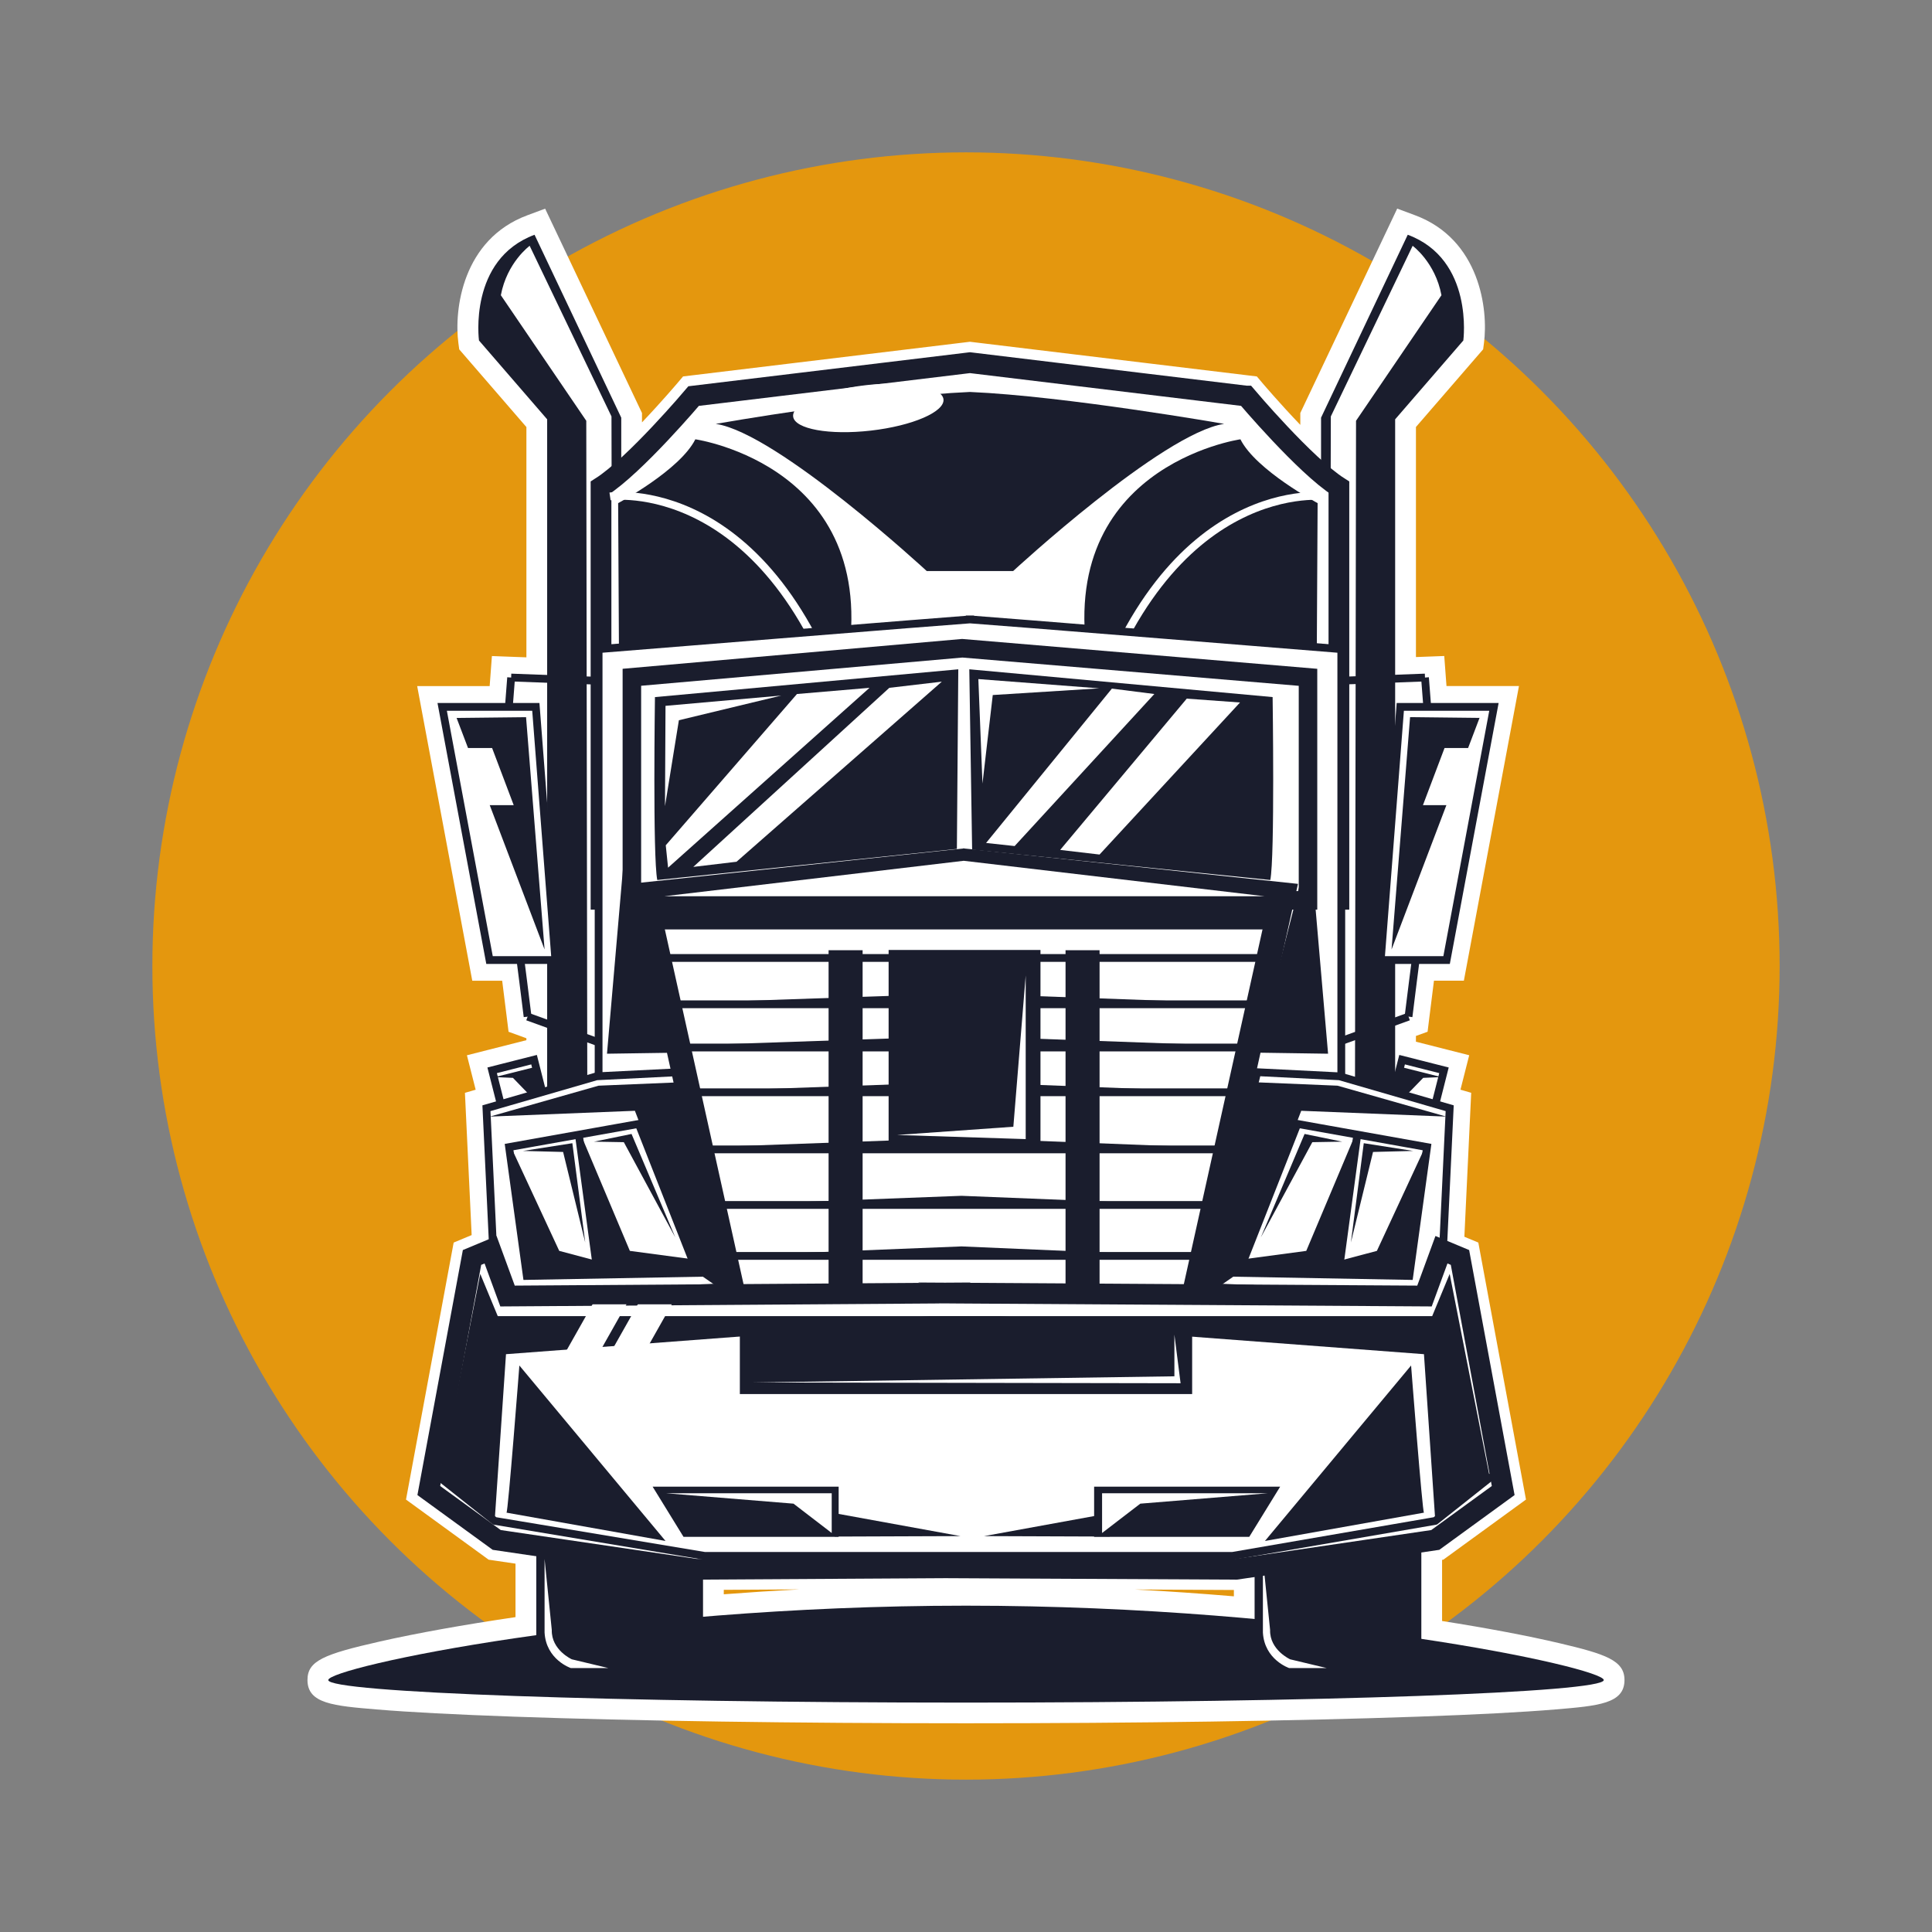 <?xml version="1.0" encoding="UTF-8"?>
<!DOCTYPE svg PUBLIC "-//W3C//DTD SVG 1.1//EN" "http://www.w3.org/Graphics/SVG/1.1/DTD/svg11.dtd">
<!-- Creator: CorelDRAW -->
<svg xmlns="http://www.w3.org/2000/svg" xml:space="preserve" width="52.58mm" height="52.58mm" version="1.1" style="shape-rendering:geometricPrecision; text-rendering:geometricPrecision; image-rendering:optimizeQuality; fill-rule:evenodd; clip-rule:evenodd"
viewBox="0 0 1002.62 1002.62"
 xmlns:xlink="http://www.w3.org/1999/xlink"
 xmlns:xodm="http://www.corel.com/coreldraw/odm/2003">
 <rect x="0" y="0" width="1002.62" height="1002.62" fill="#808080" stroke="none"/>
 <defs>
  <style type="text/css">
   <![CDATA[
    .str2 {stroke:#1A1D2D;stroke-width:10.76;stroke-miterlimit:22.926}
    .str1 {stroke:#1A1D2D;stroke-width:4.04;stroke-miterlimit:22.926}
    .str0 {stroke:#1A1D2D;stroke-width:4.04;stroke-miterlimit:10}
    .str3 {stroke:white;stroke-width:4.04;stroke-miterlimit:10}
    .str4 {stroke:#1A1D2D;stroke-width:4.04;stroke-linecap:round;stroke-linejoin:round;stroke-miterlimit:10}
    .fil0 {fill:none}
    .fil4 {fill:none;fill-rule:nonzero}
    .fil1 {fill:#E4970E}
    .fil3 {fill:#1A1D2D;fill-rule:nonzero}
    .fil2 {fill:white;fill-rule:nonzero}
   ]]>
  </style>
 </defs>
 <g id="Layer_x0020_1">
  <rect class="fil0" x="-0" y="-0" width="1002.62" height="1002.62"/>
  <g id="_2179052217072">
   <circle class="fil1" cx="501.31" cy="501.31" r="422.24"/>
   <g>
    <g>
     <path class="fil2" d="M501.31 888.94c-88.47,0 -171.65,-1.21 -234.22,-3.43 -102.12,-3.61 -102.12,-7.18 -102.12,-13.65 0,-4 0,-7.16 33.29,-14.72 20.02,-4.54 46.38,-9.22 74.66,-13.26l0 -37.06 -17.24 -2.54 -39.06 -28.41 23.58 -127.17 10.14 -4.22 -3.48 -73.36 6.49 -1.88 -4.49 -17.7 29.7 -7.54 0 -8.98 -9.7 -3.52 -0.41 -3.27c0,-0 -1.71,-13.83 -3.1,-24.66l-15.79 0 -26.58 -142.14 36.12 0c0.45,-5.8 1.16,-15.41 1.16,-15.41l18.3 0.68 0 -127.1 -35.12 -40.61 -0.21 -1.59c-2.14,-16.02 1.86,-49.31 32.3,-60.63l4.62 -1.72 47.63 100.48 0 16.8c14.13,-13.81 27.91,-30.07 28.07,-30.27l1.36 -1.62 146.14 -17.67 146.14 17.67 1.36 1.61c0.18,0.21 14.77,17.42 29.32,31.47l0 -17.99 47.63 -100.48 4.63 1.72c30.43,11.32 34.43,44.61 32.3,60.63l-0.21 1.59 -35.12 40.61 0 126.98 15.09 -0.57c0,0 0.72,9.62 1.17,15.41l36.11 0 -26.58 142.14 -15.79 0c-1.38,10.83 -3.5,27.93 -3.5,27.93l-6.5 2.35 0 10.95 26.5 6.72 -4.49 17.7 6.5 1.88 -3.52 74.23 8.04 3.35 23.58 127.17 -39.06 28.41 -3.95 0.58 0 40.99c94.67,14.41 94.66,22.81 94.66,26.01 0,6.48 0,10.04 -102.12,13.65 -62.57,2.21 -145.75,3.43 -234.22,3.43zm0 -61.06l0 0c47.42,0 95.96,2.15 144.39,6.41l0 -15.1 -3.82 0.56 -151.21 -0.76 -120.46 0.71 0 13.48c44.06,-3.52 88.13,-5.3 131.09,-5.3z"/>
     <path class="fil2" d="M730.56 121.83c34.45,12.82 28.84,54.88 28.84,54.88l-35.38 40.91 0 134.58 15.49 -0.58c0,0 0.53,7.19 1.17,15.22l34.61 0 -24.57 131.38 -16.05 0c-1.42,10.99 -3.71,29.37 -3.71,29.37l-6.94 2.52 0 34 3.6 -14.17 21.74 5.52 -4.45 17.53 7.42 2.15 -3.5 73.76 8.83 3.68 22.43 120.96 -35.25 25.64 -7.23 1.07 0 50.27c58.53,8.75 94.66,18.19 94.66,21.38 0,6.46 -148.18,11.7 -330.96,11.7 -182.79,0 -330.96,-5.24 -330.96,-11.7 0,-3.42 41.63,-14.06 107.95,-23.3l0 -46.38 -20.53 -3.02 -35.25 -25.64 22.43 -120.96 9.61 -4.01 1.54 4.2 -3.68 -77.64 7.41 -2.15 -4.45 -17.53 21.74 -5.52 4.26 16.8 2.54 -0.74 0 -34.72 -10.15 -3.68c0,0 -2.28,-18.39 -3.7,-29.37l-16.06 0 -24.57 -131.38 34.61 0c0.64,-8.03 1.17,-15.22 1.17,-15.22l18.69 0.7 0 -134.7 -35.38 -40.91c0,0 -5.61,-42.06 28.84,-54.88l45 94.93 0 27.93c17.09,-14.91 37.56,-39.14 37.56,-39.14l141 -17.04 2.4 -0.29 2.4 0.29 141 17.04c0,0 21.48,25.42 38.81,40.2l0 -28.99 44.99 -94.93zm-446.61 321.06l0 0 0 -68.84 -5.06 3.33 5.06 65.51zm440.07 -41.49l0 0 1.86 -24.03 -1.86 -1.22 0 25.25zm0 101.86l0 0 4.55 -5.06 -4.55 0 0 5.06zm-440.07 3.56l0 0 0 -8.62 -7.75 0 7.75 8.62zm357.56 307.55l0 0 -150.8 -0.76 -125.87 0.74 0 24.67c41.62,-3.47 87.8,-5.76 136.47,-5.76 53.92,0 104.78,2.81 149.77,6.92l0 -27.21 -9.58 1.41zm83.56 -706.08l0 0 -4.23 8.92 -45 94.93 -1.04 2.19 0 2.42 0 3.74c-10.76,-11.21 -19.69,-21.74 -19.82,-21.9l-2.73 -3.23 -4.2 -0.51 -141 -17.04 -2.4 -0.29 -1.29 -0.16 -1.29 0.16 -2.4 0.29 -141 17.04 -4.2 0.51 -2.73 3.23c-0.13,0.15 -8.38,9.9 -18.58,20.61l0 -2.45 0 -2.42 -1.04 -2.19 -44.99 -94.93 -4.23 -8.92 -9.25 3.44c-33.62,12.51 -38.09,48.89 -35.76,66.39l0.43 3.19 2.1 2.43 32.76 37.88 0 119.51 -7.53 -0.28 -10.37 -0.39 -0.77 10.35c-0,0.01 -0.16,2.08 -0.4,5.25l-24.65 0 -12.96 0 2.38 12.74 24.57 131.38 1.64 8.78 8.94 0 6.58 0c1.23,9.73 2.5,19.94 2.5,19.94l0.81 6.54 6.2 2.25 3.05 1.11 0 1.01 -20.43 5.18 -10.43 2.65 2.65 10.43 1.89 7.44 -5.57 1.62 0.4 8.48 3.09 65.34 -3.96 1.65 -5.38 2.24 -1.06 5.73 -22.43 120.96 -1.24 6.68 5.49 3.99 35.25 25.64 2.14 1.56 2.62 0.39 11.33 1.67 0 27.75c-26.67,3.91 -51.41,8.35 -70.47,12.67 -29.04,6.59 -37.49,10.01 -37.49,19.96 0,12.28 13.5,13.41 35.88,15.28 16.84,1.41 40.88,2.67 71.45,3.75 62.63,2.21 145.88,3.43 234.41,3.43 88.53,0 171.77,-1.22 234.41,-3.43 30.57,-1.08 54.6,-2.34 71.44,-3.75 22.37,-1.87 35.88,-3 35.88,-15.28 0,-10.14 -9.75,-13.44 -33.68,-19.08 -16.27,-3.83 -37.66,-7.88 -60.98,-11.54l0 -31.73 0.66 -0.1 2.14 -1.56 35.25 -25.64 5.49 -3.99 -1.24 -6.68 -22.43 -120.96 -1.06 -5.73 -5.38 -2.24 -1.86 -0.78 3.14 -66.22 0.4 -8.48 -5.57 -1.62 1.89 -7.44 2.65 -10.43 -10.43 -2.65 -17.22 -4.37 0 -2.99 6.05 -2.19 0.81 -6.55c0,-0 1.27,-10.2 2.5,-19.94l6.58 0 8.94 0 1.64 -8.78 24.57 -131.38 2.38 -12.74 -12.96 0 -24.65 0c-0.24,-3.17 -0.39,-5.25 -0.39,-5.25l-0.77 -10.35 -10.37 0.39 -4.32 0.16 0 -119.39 32.76 -37.88 2.11 -2.43 0.42 -3.19c2.33,-17.49 -2.14,-53.88 -35.75,-66.39l-9.25 -3.44zm-349.46 716.76l0 0 39.19 -0.23c-13.04,0.69 -26.11,1.54 -39.19,2.54l0 -2.31zm264.72 3.37l0 0c-17.17,-1.45 -34.36,-2.63 -51.48,-3.55l51.48 0.26 0 3.3z"/>
    </g>
    <g>
     <path class="fil3" d="M832.28 871.87c0,6.46 -148.18,11.7 -330.96,11.7 -182.79,0 -330.96,-5.24 -330.96,-11.7 0,-6.46 148.18,-38.6 330.96,-38.6 182.79,0 330.96,32.15 330.96,38.6z"/>
     <g>
      <g>
       <g>
        <path class="fil3" d="M345.36 870.27l-47.57 0c-10.76,0 -19.48,-8.72 -19.48,-19.48l0 -87.29 86.53 0 0 87.29c0,10.76 -8.72,19.48 -19.48,19.48z"/>
        <path class="fil2" d="M282.61 809.04l0 38.18c0.8,14.15 13.62,18.43 13.62,18.43l19.49 0 -18.96 -4.54c0,0 -10.68,-4.81 -10.41,-15.22l-3.74 -36.85z"/>
       </g>
       <g>
        <path class="fil3" d="M718.13 870.27l-47.57 0c-10.76,0 -19.48,-8.72 -19.48,-19.48l0 -87.29 86.53 0 0 87.29c0,10.76 -8.72,19.48 -19.48,19.48z"/>
        <path class="fil2" d="M655.39 809.04l0 38.18c0.8,14.15 13.62,18.43 13.62,18.43l19.49 0 -18.96 -4.54c0,0 -10.68,-4.81 -10.42,-15.22l-3.74 -36.85z"/>
       </g>
       <g>
        <path class="fil3" d="M730.56 121.83c34.45,12.82 28.84,54.87 28.84,54.87l-35.38 40.91 0 353.23 -38.45 0 0 -354.09 44.99 -94.93z"/>
        <path class="fil2" d="M733.1 127.57c0,0 11.75,8.55 14.95,25.64l-44.33 65.16 -0.54 346.61 -13.33 0 0.79 -348.87 42.45 -88.53z"/>
       </g>
       <g>
        <path class="fil4 str0" d="M742.71 388.46c-0.53,-0.8 -3.21,-36.85 -3.21,-36.85"/>
        <line class="fil4 str0" x1="739.5" y1="351.61" x2="689.57" y2= "353.48" />
        <path class="fil4 str0" d="M735.77 490.2c-0.27,0.8 -4.81,37.39 -4.81,37.39"/>
        <line class="fil4 str0" x1="730.96" y1="527.59" x2="688.24" y2= "543.07" />
        <polygon class="fil2 str1" points="716.54,498.21 750.72,498.21 775.29,366.83 726.69,366.83 "/>
        <polygon class="fil3" points="767.81,372.57 731.76,372.17 722.15,492.74 "/>
       </g>
       <g>
        <path class="fil3" d="M277.41 121.83c-34.45,12.82 -28.84,54.87 -28.84,54.87l35.38 40.91 0 353.23 38.45 0 0 -354.09 -45 -94.93z"/>
        <path class="fil2" d="M274.87 127.57c0,0 -11.75,8.55 -14.95,25.64l44.33 65.16 0.53 346.61 13.33 0 -0.78 -348.87 -42.45 -88.53z"/>
       </g>
       <g>
        <path class="fil4 str0" d="M262.05 388.46c0.53,-0.8 3.2,-36.85 3.2,-36.85"/>
        <line class="fil4 str0" x1="265.26" y1="351.61" x2="315.19" y2= "353.48" />
        <path class="fil4 str0" d="M268.99 490.2c0.27,0.8 4.81,37.39 4.81,37.39"/>
        <line class="fil4 str0" x1="273.8" y1="527.59" x2="316.53" y2= "543.07" />
        <polygon class="fil2 str1" points="288.22,498.21 254.04,498.21 229.47,366.83 278.07,366.83 "/>
        <polygon class="fil3" points="236.95,372.57 273,372.17 282.61,492.74 "/>
       </g>
       <g>
        <path class="fil2 str2" d="M646.76 205.54l-140.99 -17.04 -2.4 -0.29 -2.4 0.29 -141 17.04c0,0 -30.44,36.05 -48.07,47.26l0 213.89 189.86 0 3.21 0 189.86 0 0 -213.89c-17.62,-11.22 -48.07,-47.26 -48.07,-47.26z"/>
        <path class="fil3" d="M503.36 203.41c-49.67,2.14 -131.91,16.56 -131.91,16.56 32.04,4.81 109.48,76.37 109.48,76.37 0,0 0.99,0 2.67,0 1.35,0 30.46,0 39.52,0 1.68,0 2.67,0 2.67,0 0,0 77.44,-71.57 109.48,-76.37 0,0 -82.25,-14.42 -131.92,-16.56z"/>
        <path class="fil3" d="M320.8 261.09c0,0 32.04,-17.09 40.05,-33.11 0,0 99.38,14.2 77.97,121.23 -0.53,2.67 0,106.28 0,106.28l-116.96 0 -1.07 -194.4z"/>
        <path class="fil3" d="M683.78 261.09c0,0 -32.04,-17.09 -40.06,-33.11 0,0 -99.38,14.2 -77.97,121.23 0.53,2.67 0,106.28 0,106.28l116.96 0 1.07 -194.4z"/>
        <path class="fil2" d="M489.62 207.21c0.75,6.5 -16.11,13.78 -37.66,16.25 -21.54,2.47 -39.61,-0.8 -40.36,-7.31 -0.75,-6.5 16.11,-13.78 37.66,-16.25 21.54,-2.47 39.61,0.8 40.36,7.31z"/>
        <path class="fil4 str3" d="M316.58 257.61c0,0 83.3,-12.09 124.28,120.25"/>
        <path class="fil4 str3" d="M688.73 257.61c0,0 -83.3,-12.09 -124.28,120.25"/>
       </g>
       <g>
        <path class="fil2 str1" d="M503.45 321.44c-0,0 -0,-0.01 -0,-0.01 -0.01,0 -0.06,0 -0.09,0 -0.02,-0 -0.08,-0 -0.09,-0 0,0 0,0.01 -0,0.01 -6.39,0.39 -192.62,15.43 -192.62,15.43l0 341.32 385.42 0 0 -341.32c0,0 -186.23,-15.04 -192.62,-15.43z"/>
        <g>
         <path class="fil3" d="M504.49 440.93l-1.47 -93.6 157.41 14.42c0,0 1.2,82.91 -1.2,94.93l-154.74 -15.75z"/>
         <path class="fil3" d="M496.58 440.56l0.73 -93.22 -157.42 14.42c0,0 -1.2,82.91 1.2,94.93l155.49 -16.13z"/>
        </g>
        <polygon class="fil2" points="346.7,450.28 345.5,438.66 413.59,360.16 451.24,356.95 "/>
        <polygon class="fil2" points="359.79,449.88 461.52,356.95 488.76,353.75 382.22,447.21 "/>
        <polygon class="fil2" points="511.73,437.46 526.55,439.06 599.05,360.16 577.02,357.35 "/>
        <polygon class="fil2" points="550.18,441.07 570.61,443.47 643.51,364.56 615.87,362.56 "/>
        <polygon class="fil2" points="405.45,360.96 345.37,366.3 345.1,418.37 352.31,373.77 "/>
        <polygon class="fil2" points="509.86,406.62 507.72,352.41 570.47,357.22 515.2,360.69 "/>
        <path class="fil3" d="M499.37 341.23l174.62 14.68 0 106.53 -341.27 0.51 0 -107.07 166.65 -14.64zm-0.02 -9.65l0 0 -176.24 15.49 0 125.51 360.49 -0.53 0 -124.97 -184.25 -15.49z"/>
        <polygon class="fil3" points="315,546.83 351.95,546.28 324.38,438.2 "/>
        <polygon class="fil3" points="689.21,546.83 652.26,546.28 679.84,438.2 "/>
       </g>
       <g>
        <polygon class="fil2 str1" points="284.59,579.24 262.85,584.75 255.4,555.44 277.15,549.92 "/>
        <polygon class="fil2 str1" points="257.24,676.59 252.44,575.12 309.58,558.56 352.31,556.42 381.15,673.92 "/>
        <polygon class="fil4 str0" points="264.19,595.28 273.4,662.17 361.92,660.57 331.48,583.26 "/>
        <line class="fil4 str0" x1="300.44" y1="589.07" x2="310.12" y2= "660.83" />
        <polygon class="fil3" points="254.23,579.46 310.63,563.42 353.51,561.63 381.15,673.92 361.92,660.57 329.48,576.45 "/>
        <polygon class="fil3" points="372.34,666.17 381.15,673.92 258.58,675.79 268.19,670.18 "/>
        <polygon class="fil3" points="265.39,595.68 290.22,649.15 309.85,654.36 310.45,662.17 273.4,662.17 "/>
        <polygon class="fil3" points="301.64,589.27 326.87,649.15 361.32,653.76 361.72,660.77 310.05,662.17 "/>
        <polygon class="fil3" points="308.25,592.47 327.74,588.47 350.44,642.14 323.74,592.74 "/>
        <polygon class="fil3" points="271.4,597.28 297.03,593.27 303.71,644.81 292.23,597.81 "/>
        <polygon class="fil3" points="256.84,558.96 277.54,553.76 280.88,566.97 274.6,568.04 266.19,559.36 "/>
       </g>
       <g>
        <polygon class="fil2 str1" points="720.17,579.24 741.92,584.75 749.36,555.44 727.62,549.92 "/>
        <polygon class="fil2 str1" points="747.52,676.59 752.32,575.12 695.18,558.56 652.45,556.42 623.61,673.92 "/>
        <polygon class="fil4 str0" points="740.57,595.28 731.36,662.17 642.84,660.57 673.28,583.26 "/>
        <line class="fil4 str0" x1="704.33" y1="589.07" x2="694.64" y2= "660.83" />
        <polygon class="fil3" points="750.53,579.46 694.13,563.42 651.25,561.63 623.61,673.92 642.84,660.57 675.28,576.45 "/>
        <polygon class="fil3" points="632.43,666.17 623.61,673.92 746.18,675.79 736.57,670.18 "/>
        <polygon class="fil3" points="739.37,595.68 714.54,649.15 694.91,654.36 694.31,662.17 731.36,662.17 "/>
        <polygon class="fil3" points="703.12,589.27 677.89,649.15 643.44,653.76 643.04,660.77 694.71,662.17 "/>
        <polygon class="fil3" points="696.51,592.47 677.02,588.47 654.32,642.14 681.03,592.74 "/>
        <polygon class="fil3" points="733.36,597.28 707.73,593.27 701.05,644.81 712.54,597.81 "/>
        <polygon class="fil3" points="747.92,558.96 727.22,553.76 723.88,566.97 730.16,568.04 738.57,559.36 "/>
       </g>
       <g>
        <g>
         <path class="fil2" d="M500 677.36c-9.17,-0.39 -97.29,-3.75 -119.27,-4.58l-46.24 -208.47 165.65 -17.55 165.62 17.55 -46.24 208.47c-21.99,0.84 -110.1,4.19 -119.27,4.58l-0.13 0.01 -0.1 -0.01z"/>
         <path class="fil3" d="M500.12 453.2l157.82 16.73 -43.62 196.64c-27.86,1.06 -104.69,3.98 -114.2,4.39l-0.01 -0 -0.01 0c-9.51,-0.4 -86.34,-3.33 -114.2,-4.39l-43.62 -196.64 157.82 -16.73zm0.39 -12.93l0 0 -0.39 0.04 -0.39 -0.04 0 0.08 -173.05 18.34 48.87 220.3c0,0 113.64,4.32 124.19,4.77l0 0.04c0.04,-0 0.18,-0.01 0.39,-0.02 0.21,0.01 0.35,0.02 0.39,0.02l0 -0.04c10.54,-0.45 124.19,-4.77 124.19,-4.77l48.87 -220.3 -173.05 -18.34 0 -0.08zm0 243.53l0 0 0 0c0.02,0 0.02,-0 0,-0zm-0.79 0l0 0c-0.02,0 -0.02,0 0,0l0 -0z"/>
        </g>
        <line class="fil4 str0" x1="340.69" y1="521.18" x2="658.11" y2= "521.18" />
        <polygon class="fil3" points="666.55,463.5 500.72,446.75 500.72,446.67 500.12,446.71 499.52,446.67 499.52,446.75 333.69,463.5 340.9,482.32 659.34,482.32 "/>
        <line class="fil4 str0" x1="346.7" y1="543.61" x2="654.09" y2= "543.61" />
        <line class="fil4 str0" x1="351.51" y1="566.84" x2="648.8" y2= "566.84" />
        <line class="fil4 str0" x1="357.12" y1="596.48" x2="642.37" y2= "596.48" />
        <line class="fil4 str0" x1="363.12" y1="625.32" x2="635.34" y2= "625.32" />
        <polygon class="fil2 str1" points="335.89,497.14 664.37,497.14 "/>
        <polygon class="fil3 str1" points="445.64,670.98 432.02,670.98 432.02,495.14 445.64,495.14 "/>
        <polygon class="fil3 str1" points="568.61,670.98 554.99,670.98 554.99,495.14 568.61,495.14 "/>
        <line class="fil4 str0" x1="369.93" y1="651.76" x2="631.24" y2= "651.76" />
        <path class="fil3" d="M345.91 520.78l153.05 -5.24 155.47 5.59c0,0 -308.52,-0.69 -308.52,-0.35z"/>
        <path class="fil3" d="M345.91 542.89l153.05 -5.24 155.47 5.59c0,0 -308.52,-0.69 -308.52,-0.35z"/>
        <path class="fil3" d="M352.32 566.73l146.64 -5.24 145.86 5.59c0,0 -292.5,-0.69 -292.5,-0.35z"/>
        <path class="fil3" d="M355.52 595.75l143.44 -5.24 142.65 5.59c0,0 -286.09,-0.69 -286.09,-0.35z"/>
        <path class="fil3" d="M361.93 625.81l137.03 -5.24 139.45 5.59c0,0 -276.48,-0.69 -276.48,-0.35z"/>
        <path class="fil3" d="M368.34 652.07l130.62 -5.24 129.84 5.59c0,0 -260.46,-0.69 -260.46,-0.35z"/>
        <polygon class="fil3 str1" points="537.94,593.81 463.17,593.81 463.17,495.01 537.94,495.01 "/>
        <polygon class="fil2" points="344.83,465.1 656.19,465.1 500.12,446.71 "/>
        <polygon class="fil2" points="465.53,589 525.88,584.73 532.29,506.22 532.29,591.14 "/>
       </g>
       <g>
        <polygon class="fil2 str2" points="757.66,652.56 748.05,648.55 739.24,672.58 498.11,671.08 498.11,670.98 490.46,671.03 482.09,670.98 482.09,671.09 263.39,672.58 254.58,648.55 244.96,652.56 222.53,773.52 257.78,799.16 361.12,814.38 490.7,813.62 641.5,814.38 744.85,799.16 780.09,773.52 "/>
        <polygon class="fil3" points="249.23,661.1 258.31,683 524.28,683 262.59,702.76 256.71,789.28 228.41,766.84 "/>
        <polygon class="fil3" points="752.32,661.1 743.24,683 477.28,683 738.97,702.76 744.85,789.28 773.15,766.84 "/>
        <g>
         <polygon class="fil3" points="618.67,723.45 383.95,723.45 383.95,683.8 618.67,683.8 "/>
         <polygon class="fil2" points="609.46,692.61 609.46,714.24 390.76,717.44 612.67,717.84 "/>
        </g>
        <polyline class="fil4 str4" points="228.41,766.84 256.71,789.28 365.66,807.43 639.64,807.43 744.85,789.28 773.15,766.84 "/>
        <g>
         <polygon class="fil3" points="648.31,797.55 567.8,797.55 567.8,771.52 664.34,771.52 "/>
         <polygon class="fil3" points="354.71,797.55 435.22,797.55 435.22,771.52 338.69,771.52 "/>
         <polygon class="fil2" points="345.5,774.92 431.62,774.92 431.62,795.55 411.79,780.33 "/>
         <polygon class="fil3" points="574.98,785.46 510.69,797.17 575.94,797.41 "/>
         <polygon class="fil2" points="658.05,774.92 571.93,774.92 571.93,795.55 591.76,780.33 "/>
         <polygon class="fil3" points="434.14,785.46 498.43,797.17 433.19,797.41 "/>
        </g>
        <path class="fil3" d="M262.85 785c0.8,0 6.68,-76.37 6.68,-76.37l75.84 91.06 -82.51 -14.69z"/>
        <path class="fil3" d="M738.97 785c-0.8,0 -6.68,-76.37 -6.68,-76.37l-75.84 91.06 82.51 -14.69z"/>
        <g>
         <polygon class="fil2" points="311.46,711.51 329.07,711.51 348.61,676.89 331.01,676.89 "/>
         <polygon class="fil2" points="287.96,711.51 305.57,711.51 325.11,676.89 307.51,676.89 "/>
        </g>
       </g>
       <polygon class="fil2" points="266.59,417.84 247.37,417.84 236.15,388.19 255.38,388.19 "/>
       <polygon class="fil2" points="738.44,417.84 757.66,417.84 768.88,388.19 749.65,388.19 "/>
      </g>
     </g>
    </g>
   </g>
  </g>
 </g>
</svg>
